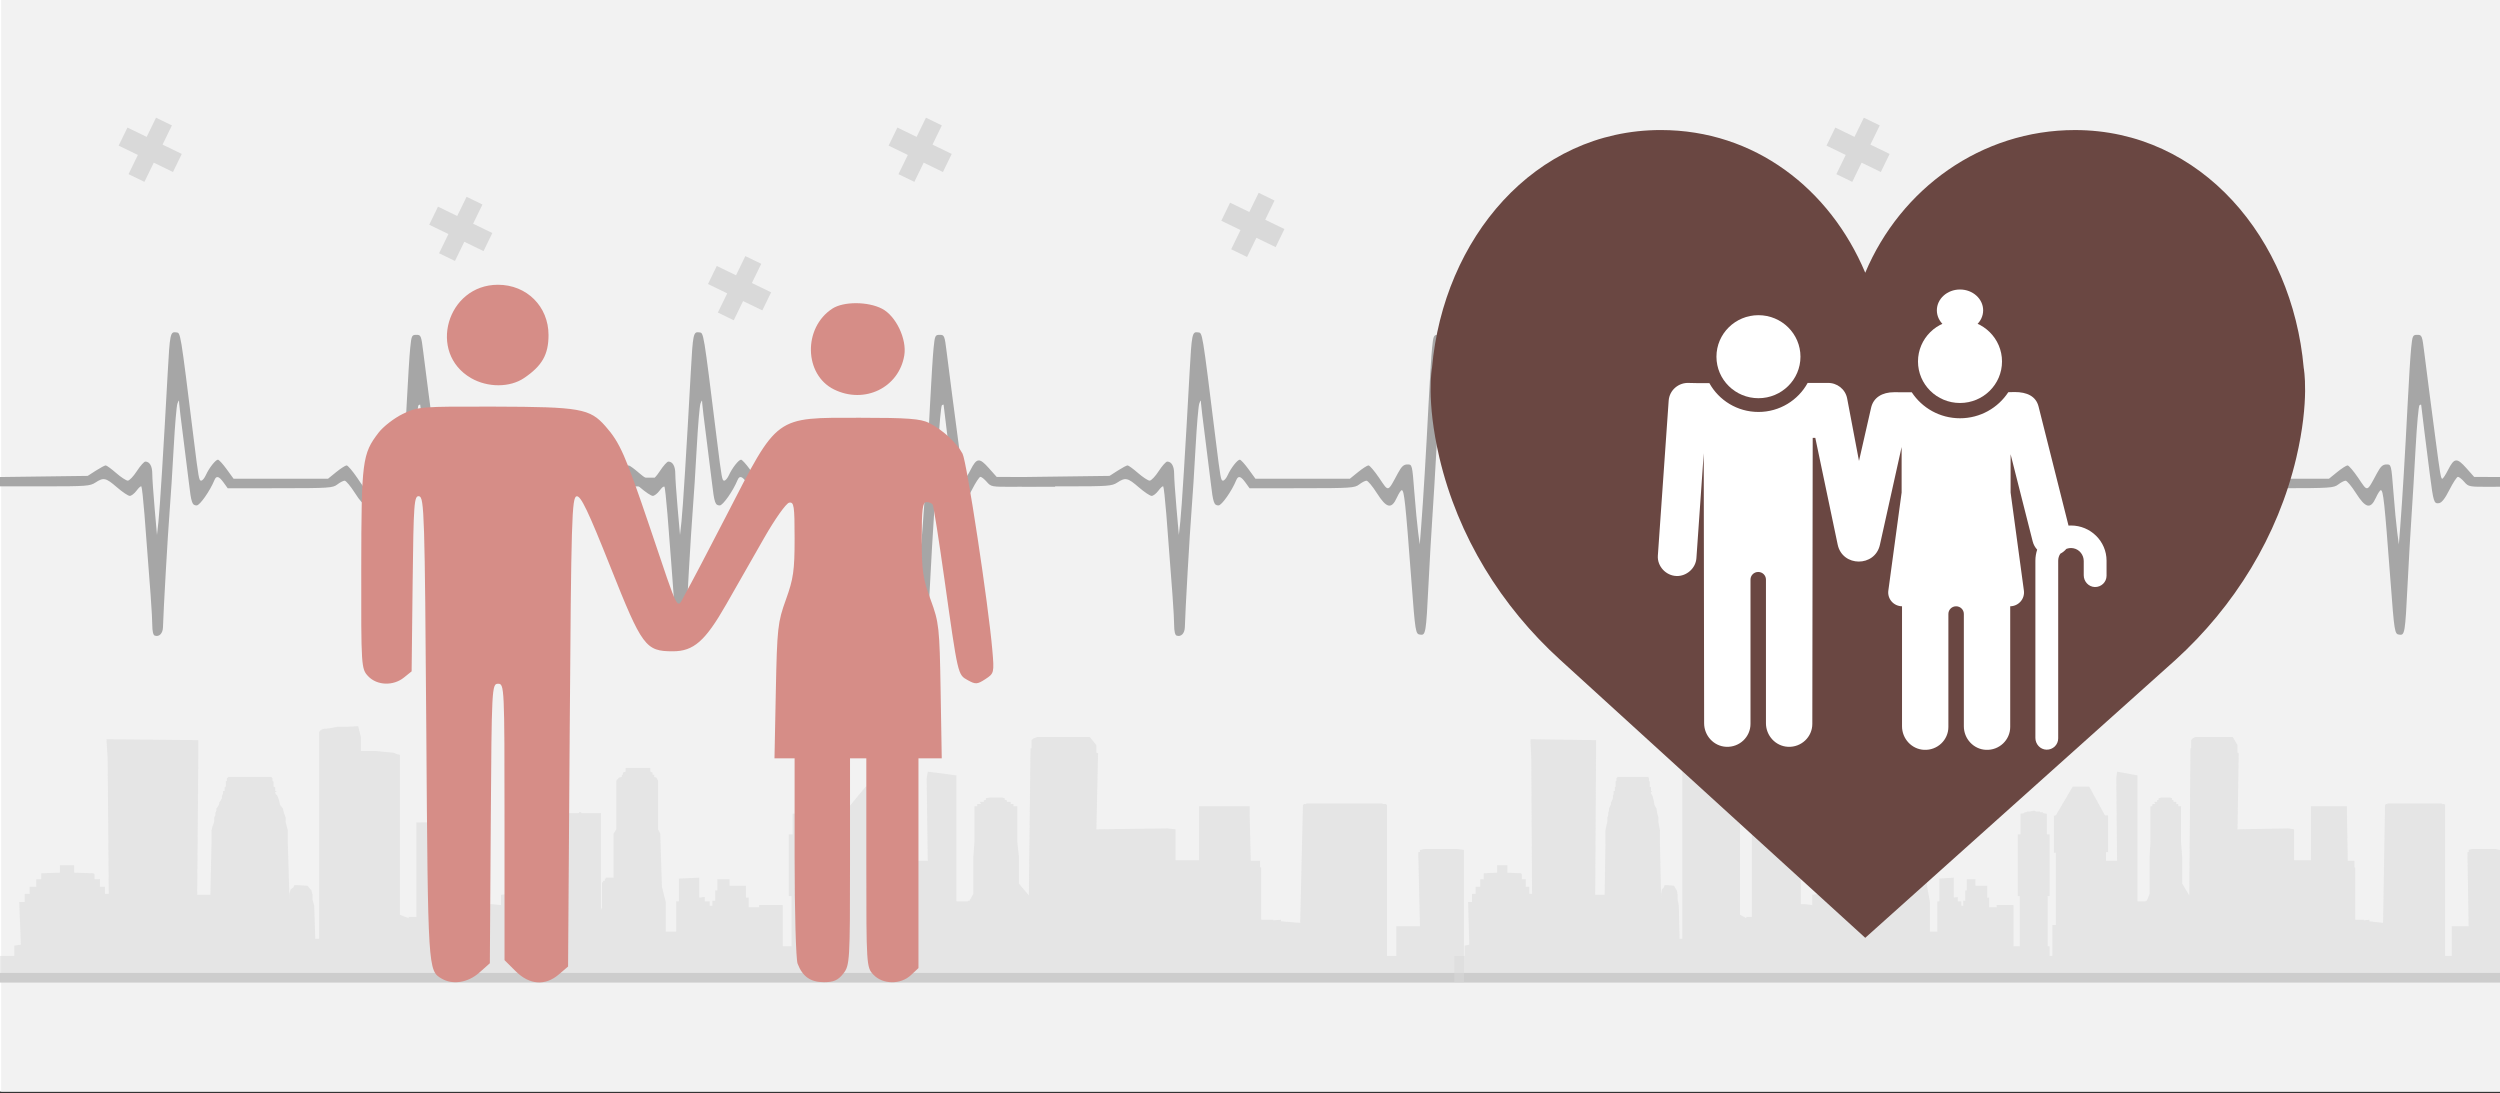 <svg width="526" height="230" xmlns="http://www.w3.org/2000/svg" xmlns:xlink="http://www.w3.org/1999/xlink" overflow="hidden"><rect width="100%" height="100%" fill="#333333" stroke="none"/><defs><clipPath id="clip0"><rect x="0" y="0" width="526" height="230"/></clipPath><clipPath id="clip1"><rect x="301" y="19" width="184" height="186"/></clipPath><clipPath id="clip2"><rect x="301" y="19" width="184" height="186"/></clipPath><clipPath id="clip3"><rect x="301" y="19" width="184" height="186"/></clipPath><clipPath id="clip4"><rect x="347" y="60" width="98" height="98"/></clipPath><clipPath id="clip5"><rect x="347" y="60" width="98" height="98"/></clipPath><clipPath id="clip6"><rect x="347" y="60" width="98" height="98"/></clipPath></defs><g clip-path="url(#clip0)"><rect x="0" y="0" width="526" height="229.667" fill="#FFFFFF"/><rect x="0" y="0" width="525.239" height="229.667" fill="#F2F2F2" transform="matrix(-1.001 0 0 1 526 0)"/><path d="M0 205.702 526 205.702" stroke="#BFBFBF" stroke-width="2" stroke-miterlimit="8" fill="none" fill-rule="evenodd"/><path d="M308 206.044 308 178.821 306.613 178.624 299.794 178.624 298.754 178.821 298.754 178.821 298.754 179.28 298.408 179.28 298.408 179.412 298.754 194.893 295.403 194.893 293.785 194.893 293.785 201.125 291.82 201.125 291.82 169.506 291.82 169.375 291.589 169.178 291.011 169.178 290.78 169.047 289.971 169.047 289.393 169.047 276.333 169.047 275.524 169.047 274.946 169.047 274.715 169.178 274.368 169.178 274.137 169.375 273.559 194.171 269.514 193.843 269.514 193.515 267.896 193.646 267.896 193.515 267.55 193.515 267.319 193.515 266.741 193.515 266.163 193.515 265.932 193.515 265.354 193.515 265.354 182.495 265.123 182.495 265.123 181.117 264.892 181.117 263.158 181.117 262.927 171.54 262.927 169.965 262.927 169.637 262.696 169.637 252.525 169.637 252.294 169.637 252.294 169.965 252.294 171.54 252.294 180.986 252.063 180.986 250.098 180.986 247.902 180.986 247.325 180.986 247.325 174.492 245.707 174.295 230.682 174.492 231.029 158.486 230.682 158.354 230.682 158.026 230.682 157.436 230.682 156.78 229.295 155.075 228.833 155.075 218.2 155.075 217.391 155.403 217.045 155.73 217.045 156.321 217.045 156.977 217.045 157.436 216.813 157.436 216.813 157.895 216.467 188.398 214.386 185.906 214.386 180.33 214.04 177.116 214.04 169.637 213.231 169.637 213.231 169.637 213.231 169.178 212.653 169.178 212.653 169.178 212.653 168.719 212.191 168.719 211.844 168.719 211.844 168.391 211.382 168.26 211.382 168.26 211.382 167.932 210.804 167.801 208.377 167.801 207.452 167.932 207.452 168.26 207.452 168.26 206.99 168.391 206.99 168.719 206.99 168.719 206.181 168.719 206.412 169.178 206.181 169.178 205.603 169.178 205.603 169.637 205.603 169.637 205.025 169.637 205.025 177.116 204.794 180.33 204.794 188.07 203.985 189.514 203.638 189.514 203.638 189.645 202.829 189.645 202.829 189.645 201.789 189.645 201.789 189.645 201.211 189.645 201.211 169.965 201.211 163.143 195.201 162.356 194.97 163.799 195.201 181.117 191.965 181.117 191.965 180.527 191.965 180.527 191.965 179.28 191.965 179.28 192.197 179.28 192.197 179.28 192.543 179.28 192.543 179.28 192.543 179.28 192.543 171.671 192.543 171.54 192.543 171.54 192.543 171.54 192.197 171.54 192.197 171.54 191.965 171.54 191.965 171.54 191.619 171.54 191.619 171.54 191.619 171.54 186.996 165.505 182.142 165.505 177.172 171.54 177.172 171.54 177.172 171.54 177.172 171.54 177.172 171.54 176.941 171.54 176.941 171.54 176.594 171.671 176.594 171.671 176.594 171.671 176.594 179.28 176.594 179.28 176.594 179.28 176.594 179.412 176.941 179.412 177.172 179.412 177.172 179.412 177.172 180.658 177.172 180.658 177.172 180.658 177.172 194.63 176.132 194.63 176.132 201.125 175.323 201.125 175.323 199.091 174.745 199.091 174.745 188.53 175.323 188.53 175.323 175.541 174.514 175.541 174.514 171.212 173.358 171.081 173.358 171.081 173.358 170.884 173.127 170.884 173.127 170.884 172.78 170.884 172.78 170.884 172.549 170.884 172.549 170.753 172.318 170.753 171.971 170.753 171.74 170.753 171.509 170.753 170.7 170.556 169.544 170.753 169.544 170.753 169.313 170.753 168.967 170.753 168.735 170.753 168.735 170.753 168.504 170.884 168.158 170.884 168.158 170.884 167.926 170.884 167.926 170.884 167.926 171.081 167.926 171.081 166.771 171.212 166.771 175.541 165.962 175.541 165.962 188.53 166.54 188.53 166.54 199.091 164.69 199.091 164.69 190.432 160.299 190.432 159.721 190.432 159.721 190.891 159.721 190.891 158.334 190.891 157.525 190.891 157.525 188.858 156.947 188.858 156.947 186.365 156.138 186.365 156.138 186.365 156.138 186.365 156.138 186.365 155.907 186.365 155.907 186.365 155.676 186.365 155.676 186.365 155.329 186.365 155.329 186.365 155.098 186.365 155.098 186.365 154.751 186.365 153.942 186.365 153.48 186.365 153.48 184.987 152.324 184.987 150.937 184.987 150.937 187.349 150.937 187.349 150.475 187.349 150.475 189.514 149.897 189.514 149.897 190.563 149.666 190.563 149.666 190.563 149.319 190.563 149.319 190.563 149.319 189.645 148.279 189.645 148.279 188.858 148.279 188.726 147.123 188.858 147.123 184.659 142.847 184.856 142.847 189.645 142.269 189.645 142.269 201.125 142.269 201.125 142.269 196.008 140.074 196.008 140.074 189.776 139.265 186.562 138.918 175.41 138.456 174.492 138.456 164.258 138.109 163.602 137.647 163.471 137.647 163.143 137.647 163.012 137.3 163.012 137.3 162.553 137.3 162.553 136.838 162.356 136.838 161.766 136.838 161.569 136.491 161.569 131.868 161.569 131.637 161.569 131.637 161.766 131.637 162.356 131.059 162.553 131.059 162.553 131.059 163.012 130.828 163.012 130.828 163.143 130.828 163.471 130.25 163.602 129.672 164.258 129.672 174.492 129.094 175.41 129.094 184.987 129.094 184.856 129.094 184.856 129.094 184.659 129.094 184.659 127.823 184.659 127.476 184.659 127.476 184.856 127.476 184.856 127.245 184.856 127.245 184.987 127.245 185.184 127.245 185.184 127.245 185.184 127.245 185.315 126.898 185.315 126.898 185.315 126.898 185.643 126.667 185.643 126.667 185.643 126.667 190.891 126.436 191.482 126.436 176.46 126.436 175.541 126.436 173.376 126.436 173.376 126.436 172.589 126.436 171.081 122.275 171.081 122.275 170.884 121.813 170.884 121.813 171.081 118.23 171.081 117.999 170.753 117.421 170.753 117.421 171.081 113.608 171.081 113.608 172.589 113.608 173.376 113.261 173.376 113.261 175.541 113.261 176.46 113.608 187.152 108.638 187.152 108.407 187.152 108.407 187.939 108.407 187.939 105.402 188.267 105.402 190.432 103.437 190.235 102.05 190.235 102.05 185.447 102.05 185.447 102.05 174.951 100.779 173.836 100.779 173.836 100.779 173.048 100.779 172.917 87.604 173.048 87.604 192.925 85.986 192.925 85.986 193.187 84.137 192.466 84.137 158.814 83.559 158.682 82.75 158.354 81.132 158.223 79.167 158.026 76.971 158.026 75.931 158.026 75.931 155.075 75.353 152.779 73.157 152.91 70.961 152.91 69.343 153.238 67.957 153.369 67.379 153.697 67.147 154.025 67.147 158.945 67.147 197.517 66.916 197.517 66.338 197.517 66.107 190.563 65.761 189.317 65.761 188.267 65.529 187.349 64.952 186.693 64.721 186.365 62.756 186.234 61.947 186.234 61.716 186.693 61.138 187.152 60.907 188.07 60.907 189.186 60.56 177.575 60.56 176.656 60.56 176.656 60.56 176.46 60.56 175.672 60.56 174.754 60.329 173.836 60.098 172.917 60.098 171.999 59.751 171.081 59.52 170.097 58.942 169.375 58.711 168.391 58.364 167.473 57.902 166.882 57.902 166.685 58.133 166.554 58.133 166.423 58.133 166.423 58.133 166.423 57.902 166.423 57.902 166.226 57.902 165.964 57.902 165.636 57.555 165.505 57.555 165.177 57.555 164.98 57.555 164.717 57.555 164.521 57.324 164.258 57.324 164.061 57.324 163.799 57.093 163.471 48.078 163.471 47.731 163.799 47.731 163.93 47.731 164.258 47.5 164.389 47.5 164.717 47.5 164.98 47.5 165.177 47.5 165.505 47.269 165.636 47.269 165.964 47.269 166.095 47.269 166.423 46.922 166.423 46.922 167.013 46.691 167.473 46.691 167.932 46.46 168.391 46.113 168.916 46.113 169.178 45.882 169.637 45.535 170.097 45.535 170.556 45.304 171.081 45.304 171.54 45.073 171.999 45.073 172.917 44.727 173.836 44.495 174.754 44.495 175.672 44.495 176.656 44.495 176.788 44.495 177.575 44.264 188.267 41.49 188.267 41.722 159.273 41.722 155.73 22.421 155.534 22.421 155.993 22.652 159.601 22.883 188.07 22.074 188.07 22.074 186.562 22.074 186.562 22.074 186.562 22.074 186.562 22.074 186.562 21.034 186.562 21.034 185.184 21.034 185.184 21.034 184.987 21.034 184.987 21.034 184.987 20.687 184.987 19.878 184.987 19.878 183.938 19.878 183.938 19.647 183.741 19.647 183.741 19.647 183.741 19.647 183.741 15.602 183.61 15.602 183.479 15.602 183.479 15.602 183.479 15.602 183.479 15.602 183.282 15.602 183.282 15.602 183.151 15.602 182.954 15.602 182.823 15.602 182.823 15.602 182.691 15.602 182.495 15.602 182.495 15.602 182.495 15.602 182.495 15.602 182.035 12.597 182.035 12.597 183.61 8.668 183.741 8.668 183.741 8.668 183.741 8.668 184.987 7.628 184.987 7.628 184.987 7.628 184.987 7.628 184.987 7.628 186.562 6.588 186.562 6.241 186.562 6.241 186.562 6.241 186.562 6.241 186.562 6.241 188.07 5.432 188.07 5.432 188.07 5.432 188.07 5.201 188.07 5.201 188.07 5.201 188.07 5.201 188.07 5.201 188.07 5.201 189.776 4.045 189.776 4.392 198.763 3.005 198.96 3.005 201.125 0 201.125 0 206.7 308 206.7 308 206.044Z" fill="#D9D9D9" fill-rule="evenodd" fill-opacity="0.529"/><path d="M526 206.044 526 178.821 525.009 178.624 520.139 178.624 519.396 178.821 519.396 178.821 519.396 179.28 519.148 179.28 519.148 179.412 519.396 194.893 517.002 194.893 515.846 194.893 515.846 201.125 514.443 201.125 514.443 169.506 514.443 169.375 514.278 169.178 513.865 169.178 513.7 169.047 513.122 169.047 512.709 169.047 503.381 169.047 502.803 169.047 502.39 169.047 502.225 169.178 501.977 169.178 501.812 169.375 501.4 194.171 498.51 193.843 498.51 193.515 497.355 193.646 497.355 193.515 497.107 193.515 496.942 193.515 496.529 193.515 496.116 193.515 495.951 193.515 495.538 193.515 495.538 182.495 495.373 182.495 495.373 181.117 495.208 181.117 493.97 181.117 493.805 171.54 493.805 169.965 493.805 169.637 493.64 169.637 486.375 169.637 486.21 169.637 486.21 169.965 486.21 171.54 486.21 180.986 486.045 180.986 484.642 180.986 483.073 180.986 482.66 180.986 482.66 174.492 481.505 174.295 470.773 174.492 471.021 158.486 470.773 158.354 470.773 158.026 470.773 157.436 470.773 156.78 469.782 155.075 469.452 155.075 461.857 155.075 461.28 155.403 461.032 155.73 461.032 156.321 461.032 156.977 461.032 157.436 460.867 157.436 460.867 157.895 460.619 188.398 459.133 185.906 459.133 180.33 458.886 177.116 458.886 169.637 458.308 169.637 458.308 169.637 458.308 169.178 457.895 169.178 457.895 169.178 457.895 168.719 457.565 168.719 457.317 168.719 457.317 168.391 456.987 168.26 456.987 168.26 456.987 167.932 456.574 167.801 454.841 167.801 454.18 167.932 454.18 168.26 454.18 168.26 453.85 168.391 453.85 168.719 453.85 168.719 453.272 168.719 453.437 169.178 453.272 169.178 452.859 169.178 452.859 169.637 452.859 169.637 452.447 169.637 452.447 177.116 452.281 180.33 452.281 188.07 451.704 189.514 451.456 189.514 451.456 189.645 450.878 189.645 450.878 189.645 450.135 189.645 450.135 189.645 449.722 189.645 449.722 169.965 449.722 163.143 445.43 162.356 445.265 163.799 445.43 181.117 443.118 181.117 443.118 180.527 443.118 180.527 443.118 179.28 443.118 179.28 443.283 179.28 443.283 179.28 443.531 179.28 443.531 179.28 443.531 179.28 443.531 171.671 443.531 171.54 443.531 171.54 443.531 171.54 443.283 171.54 443.283 171.54 443.118 171.54 443.118 171.54 442.871 171.54 442.871 171.54 442.871 171.54 439.568 165.505 436.101 165.505 432.552 171.54 432.552 171.54 432.552 171.54 432.552 171.54 432.552 171.54 432.386 171.54 432.386 171.54 432.139 171.671 432.139 171.671 432.139 171.671 432.139 179.28 432.139 179.28 432.139 179.28 432.139 179.412 432.386 179.412 432.552 179.412 432.552 179.412 432.552 180.658 432.552 180.658 432.552 180.658 432.552 194.63 431.809 194.63 431.809 201.125 431.231 201.125 431.231 199.091 430.818 199.091 430.818 188.53 431.231 188.53 431.231 175.541 430.653 175.541 430.653 171.212 429.827 171.081 429.827 171.081 429.827 170.884 429.662 170.884 429.662 170.884 429.415 170.884 429.415 170.884 429.25 170.884 429.25 170.753 429.084 170.753 428.837 170.753 428.672 170.753 428.507 170.753 427.929 170.556 427.103 170.753 427.103 170.753 426.938 170.753 426.69 170.753 426.525 170.753 426.525 170.753 426.36 170.884 426.113 170.884 426.113 170.884 425.947 170.884 425.947 170.884 425.947 171.081 425.947 171.081 425.122 171.212 425.122 175.541 424.544 175.541 424.544 188.53 424.957 188.53 424.957 199.091 423.636 199.091 423.636 190.432 420.499 190.432 420.086 190.432 420.086 190.891 420.086 190.891 419.096 190.891 418.518 190.891 418.518 188.858 418.105 188.858 418.105 186.365 417.527 186.365 417.527 186.365 417.527 186.365 417.527 186.365 417.362 186.365 417.362 186.365 417.197 186.365 417.197 186.365 416.949 186.365 416.949 186.365 416.784 186.365 416.784 186.365 416.537 186.365 415.959 186.365 415.629 186.365 415.629 184.987 414.803 184.987 413.812 184.987 413.812 187.349 413.812 187.349 413.482 187.349 413.482 189.514 413.069 189.514 413.069 190.563 412.904 190.563 412.904 190.563 412.657 190.563 412.657 190.563 412.657 189.645 411.914 189.645 411.914 188.858 411.914 188.726 411.088 188.858 411.088 184.659 408.034 184.856 408.034 189.645 407.621 189.645 407.621 201.125 407.621 201.125 407.621 196.008 406.053 196.008 406.053 189.776 405.475 186.562 405.227 175.41 404.897 174.492 404.897 164.258 404.649 163.602 404.319 163.471 404.319 163.143 404.319 163.012 404.071 163.012 404.071 162.553 404.071 162.553 403.741 162.356 403.741 161.766 403.741 161.569 403.493 161.569 400.191 161.569 400.026 161.569 400.026 161.766 400.026 162.356 399.614 162.553 399.614 162.553 399.614 163.012 399.448 163.012 399.448 163.143 399.448 163.471 399.036 163.602 398.623 164.258 398.623 174.492 398.21 175.41 398.21 184.987 398.21 184.856 398.21 184.856 398.21 184.659 398.21 184.659 397.302 184.659 397.054 184.659 397.054 184.856 397.054 184.856 396.889 184.856 396.889 184.987 396.889 185.184 396.889 185.184 396.889 185.184 396.889 185.315 396.642 185.315 396.642 185.315 396.642 185.643 396.477 185.643 396.477 185.643 396.477 190.891 396.311 191.482 396.311 176.46 396.311 175.541 396.311 173.376 396.311 173.376 396.311 172.589 396.311 171.081 393.34 171.081 393.34 170.884 393.009 170.884 393.009 171.081 390.45 171.081 390.285 170.753 389.872 170.753 389.872 171.081 387.148 171.081 387.148 172.589 387.148 173.376 386.901 173.376 386.901 175.541 386.901 176.46 387.148 187.152 383.599 187.152 383.433 187.152 383.433 187.939 383.433 187.939 381.287 188.267 381.287 190.432 379.884 190.235 378.893 190.235 378.893 185.447 378.893 185.447 378.893 174.951 377.985 173.836 377.985 173.836 377.985 173.048 377.985 172.917 368.574 173.048 368.574 192.925 367.418 192.925 367.418 193.187 366.098 192.466 366.098 158.814 365.685 158.682 365.107 158.354 363.951 158.223 362.548 158.026 360.979 158.026 360.236 158.026 360.236 155.075 359.824 152.779 358.255 152.91 356.687 152.91 355.531 153.238 354.54 153.369 354.128 153.697 353.962 154.025 353.962 158.945 353.962 197.517 353.797 197.517 353.385 197.517 353.22 190.563 352.972 189.317 352.972 188.267 352.807 187.349 352.394 186.693 352.229 186.365 350.826 186.234 350.248 186.234 350.083 186.693 349.67 187.152 349.505 188.07 349.505 189.186 349.257 177.575 349.257 176.656 349.257 176.656 349.257 176.46 349.257 175.672 349.257 174.754 349.092 173.836 348.927 172.917 348.927 171.999 348.679 171.081 348.514 170.097 348.101 169.375 347.936 168.391 347.689 167.473 347.358 166.882 347.358 166.685 347.523 166.554 347.523 166.423 347.523 166.423 347.523 166.423 347.358 166.423 347.358 166.226 347.358 165.964 347.358 165.636 347.111 165.505 347.111 165.177 347.111 164.98 347.111 164.717 347.111 164.521 346.946 164.258 346.946 164.061 346.946 163.799 346.78 163.471 340.341 163.471 340.094 163.799 340.094 163.93 340.094 164.258 339.929 164.389 339.929 164.717 339.929 164.98 339.929 165.177 339.929 165.505 339.764 165.636 339.764 165.964 339.764 166.095 339.764 166.423 339.516 166.423 339.516 167.013 339.351 167.473 339.351 167.932 339.186 168.391 338.938 168.916 338.938 169.178 338.773 169.637 338.525 170.097 338.525 170.556 338.36 171.081 338.36 171.54 338.195 171.999 338.195 172.917 337.947 173.836 337.782 174.754 337.782 175.672 337.782 176.656 337.782 176.788 337.782 177.575 337.617 188.267 335.636 188.267 335.801 159.273 335.801 155.73 322.015 155.534 322.015 155.993 322.18 159.601 322.345 188.07 321.767 188.07 321.767 186.562 321.767 186.562 321.767 186.562 321.767 186.562 321.767 186.562 321.024 186.562 321.024 185.184 321.024 185.184 321.024 184.987 321.024 184.987 321.024 184.987 320.777 184.987 320.199 184.987 320.199 183.938 320.199 183.938 320.034 183.741 320.034 183.741 320.034 183.741 320.034 183.741 317.144 183.61 317.144 183.479 317.144 183.479 317.144 183.479 317.144 183.479 317.144 183.282 317.144 183.282 317.144 183.151 317.144 182.954 317.144 182.823 317.144 182.823 317.144 182.691 317.144 182.495 317.144 182.495 317.144 182.495 317.144 182.495 317.144 182.035 314.998 182.035 314.998 183.61 312.191 183.741 312.191 183.741 312.191 183.741 312.191 184.987 311.448 184.987 311.448 184.987 311.448 184.987 311.448 184.987 311.448 186.562 310.705 186.562 310.458 186.562 310.458 186.562 310.458 186.562 310.458 186.562 310.458 188.07 309.88 188.07 309.88 188.07 309.88 188.07 309.715 188.07 309.715 188.07 309.715 188.07 309.715 188.07 309.715 188.07 309.715 189.776 308.889 189.776 309.137 198.763 308.146 198.96 308.146 201.125 306 201.125 306 206.7 526 206.7 526 206.044Z" fill="#D9D9D9" fill-rule="evenodd" fill-opacity="0.529"/><path d="M32.546 133.727C32.231 133.615 32.039 132.776 32.039 131.515 32.039 129.666 31.62 123.742 30.388 108.147 30.144 105.059 29.853 102.443 29.742 102.333 29.63 102.223 29.174 102.629 28.727 103.235 28.281 103.841 27.641 104.337 27.305 104.337 26.969 104.337 25.756 103.525 24.608 102.532 22.262 100.503 21.799 100.4 20.075 101.53 18.949 102.267 18.156 102.327 9.429 102.329L0 102.331 0 101.35 0 100.368 9.226 100.247 18.453 100.126 20.168 99.023C21.112 98.416 22.044 97.92 22.24 97.92 22.436 97.92 23.426 98.642 24.44 99.524 25.453 100.406 26.555 101.128 26.888 101.128 27.221 101.128 28.079 100.226 28.794 99.123 29.51 98.02 30.314 97.118 30.58 97.118 31.492 97.118 32.039 98.079 32.039 99.683 32.039 100.565 32.262 103.823 32.534 106.922L33.029 112.558 33.337 109.75C33.623 107.132 34.399 94.666 35.293 78.305 35.735 70.227 35.834 69.754 37.041 69.924 38.031 70.063 37.888 69.202 40.778 92.506 41.803 100.779 41.866 101.128 42.334 101.128 42.585 101.128 43.028 100.598 43.318 99.951 43.978 98.476 45.359 96.717 45.858 96.717 46.065 96.717 46.89 97.619 47.691 98.722L49.148 100.727 59.079 100.727 69.01 100.727 70.743 99.323C71.695 98.551 72.68 97.92 72.931 97.92 73.183 97.92 74.197 99.112 75.185 100.568 77.216 103.562 76.913 103.643 79.138 99.524 79.891 98.129 80.341 97.719 81.119 97.719 82.122 97.719 82.126 97.731 82.576 103.534 82.824 106.733 83.182 110.523 83.373 111.956L83.718 114.563 84.016 110.753C84.438 105.352 85.052 95.163 85.574 84.886 85.821 80.033 86.149 74.8 86.304 73.256 86.57 70.603 86.641 70.449 87.6 70.449 88.577 70.449 88.63 70.585 89.081 74.258 89.338 76.354 89.834 80.234 90.183 82.881 90.533 85.528 91.09 89.769 91.42 92.305 92.387 99.71 92.561 100.727 92.855 100.727 93.008 100.727 93.55 99.902 94.06 98.894 95.364 96.311 95.923 96.249 97.895 98.465L99.563 100.341 120.652 100.434 141.741 100.526 141.87 101.429 142 102.331 125.04 102.359C115.712 102.375 105.903 102.401 103.243 102.418 98.499 102.447 98.388 102.428 97.483 101.387 96.976 100.803 96.376 100.326 96.151 100.326 95.926 100.326 95.126 101.544 94.373 103.033 93.427 104.904 92.745 105.778 92.162 105.864 91.1 106.02 90.997 105.692 90.224 99.71 89.614 95 88.421 85.407 88.414 85.163 88.412 85.095 88.256 85.134 88.066 85.25 87.877 85.365 87.509 89.391 87.249 94.196 86.988 99.001 86.595 105.549 86.375 108.748 86.154 111.946 85.785 118.353 85.555 122.985 85.042 133.261 84.97 133.698 83.811 133.535 82.822 133.396 82.787 133.176 81.941 121.982 80.692 105.461 80.443 103.133 79.92 103.133 79.75 103.133 79.282 103.855 78.88 104.737 77.76 107.194 76.717 106.945 74.682 103.735 73.773 102.301 72.794 101.132 72.507 101.137 72.22 101.142 71.53 101.499 70.972 101.93 70.023 102.664 69.251 102.715 58.934 102.723L47.91 102.732 47.044 101.529C46.054 100.155 45.521 100.019 45.105 101.037 44.179 103.298 42.042 106.342 41.38 106.342 40.424 106.342 40.233 105.784 39.748 101.598 39.527 99.685 38.982 95.323 38.538 91.904 38.093 88.486 37.715 85.327 37.697 84.886 37.665 84.085 37.664 84.085 37.335 84.888 37.154 85.331 36.8 89.481 36.55 94.112 36.299 98.743 35.913 104.788 35.691 107.545 35.324 112.1 34.373 128.698 34.292 131.94 34.259 133.283 33.494 134.066 32.546 133.727Z" fill="#A6A6A6" fill-rule="evenodd"/><path d="M147.092 69.924C148.082 70.063 147.94 69.202 150.833 92.506 151.86 100.779 151.923 101.128 152.392 101.128 152.643 101.128 153.086 100.598 153.377 99.951 154.038 98.476 155.421 96.717 155.92 96.717 156.128 96.717 156.954 97.619 157.756 98.722L159.215 100.727 169.16 100.727 179.105 100.727 180.839 99.323C181.793 98.552 182.779 97.92 183.031 97.92 183.282 97.92 184.298 99.112 185.287 100.568 187.321 103.562 187.017 103.643 189.245 99.524 190 98.129 190.451 97.719 191.229 97.719 192.234 97.719 192.237 97.731 192.688 103.534 192.937 106.733 193.296 110.523 193.486 111.956L193.832 114.563 194.131 110.753C194.553 105.353 195.168 95.163 195.691 84.886 195.938 80.033 196.267 74.8 196.422 73.256 196.688 70.603 196.759 70.449 197.719 70.449 198.698 70.449 198.751 70.585 199.202 74.258 199.46 76.354 199.957 80.234 200.306 82.881 200.656 85.528 201.214 89.769 201.545 92.305 202.513 99.71 202.687 100.727 202.981 100.727 203.135 100.727 203.678 99.902 204.188 98.893 205.493 96.311 206.054 96.249 208.028 98.465L209.699 100.341 222 100.395 222 102.388 221.793 102.388C217.837 102.399 214.716 102.409 213.384 102.418 208.633 102.447 208.523 102.428 207.616 101.387 207.108 100.803 206.507 100.326 206.282 100.326 206.056 100.326 205.255 101.544 204.502 103.033 203.555 104.904 202.871 105.778 202.288 105.864 201.225 106.02 201.121 105.692 200.346 99.71 199.736 95 198.541 85.407 198.535 85.163 198.532 85.095 198.376 85.134 198.186 85.249 197.997 85.365 197.628 89.391 197.367 94.196 197.106 99.001 196.713 105.55 196.492 108.748 196.272 111.946 195.902 118.353 195.671 122.985 195.158 133.261 195.086 133.699 193.925 133.535 192.935 133.396 192.9 133.176 192.052 121.982 190.802 105.461 190.552 103.133 190.029 103.133 189.859 103.133 189.39 103.855 188.987 104.737 187.866 107.194 186.822 106.945 184.784 103.735 183.873 102.301 182.893 101.132 182.606 101.137 182.319 101.141 181.627 101.499 181.068 101.93 180.118 102.664 179.345 102.715 169.014 102.723L157.976 102.732 157.108 101.529C156.117 100.155 155.583 100.019 155.166 101.037 154.239 103.298 152.099 106.342 151.437 106.342 150.479 106.342 150.287 105.784 149.802 101.597 149.581 99.685 149.036 95.323 148.59 91.904 148.145 88.486 147.766 85.327 147.749 84.886 147.716 84.085 147.716 84.085 147.386 84.888 147.204 85.331 146.85 89.481 146.599 94.112 146.349 98.743 145.962 104.788 145.739 107.545 145.372 112.1 144.419 128.698 144.339 131.94 144.306 133.283 143.539 134.066 142.59 133.727L142.59 133.727C142.275 133.615 142.082 132.776 142.082 131.515 142.082 129.666 141.663 123.742 140.429 108.147 140.185 105.059 139.894 102.443 139.782 102.333 139.671 102.223 139.214 102.629 138.767 103.235 138.319 103.841 137.678 104.337 137.342 104.337 137.006 104.337 135.791 103.525 134.642 102.532 132.293 100.503 131.829 100.4 130.102 101.53 128.975 102.267 128.181 102.327 119.442 102.329L110 102.331 110 101.35 110 100.368 119.239 100.247 128.478 100.125 130.196 99.023C131.141 98.416 132.074 97.92 132.271 97.92 132.467 97.92 133.458 98.642 134.473 99.524 135.488 100.406 136.591 101.128 136.925 101.128 137.258 101.128 138.117 100.226 138.833 99.123 139.55 98.02 140.355 97.118 140.622 97.118 141.535 97.118 142.082 98.08 142.082 99.683 142.082 100.565 142.305 103.823 142.578 106.922L143.074 112.558 143.382 109.75C143.669 107.132 144.446 94.666 145.341 78.305 145.783 70.227 145.883 69.754 147.092 69.924Z" fill="#A6A6A6" fill-rule="evenodd"/><path d="M92.957 205.919C90.044 204.23 90.049 204.307 89.692 153.426 89.375 108.324 89.261 104.619 88.19 104.414 87.129 104.21 87.013 105.759 86.818 122.723L86.606 141.254 84.987 142.557C82.739 144.368 79.318 144.242 77.467 142.282 76.001 140.729 75.976 140.347 76.006 119.589 76.038 96.932 76.22 95.51 79.649 91.036 80.626 89.761 82.899 87.996 84.701 87.113 87.869 85.56 88.51 85.509 104.093 85.554 122.097 85.606 124.105 85.961 127.371 89.663 130.439 93.14 131.564 95.694 136.667 110.76 143.208 130.069 142.254 128.315 144.28 124.767 145.22 123.119 149.084 115.762 152.866 108.417 163.755 87.272 162.902 87.896 180.908 87.896 190.961 87.896 193.73 88.105 195.508 88.998 198.294 90.396 201.332 93.192 202.518 95.45 203.415 97.159 207.952 127.071 208.788 136.789 209.197 141.549 209.164 141.688 207.319 142.89 205.617 144 205.254 144.022 203.625 143.112 201.504 141.929 201.585 142.281 198.687 121.705 197.525 113.46 196.425 106.473 196.241 106.178 196.058 105.883 195.463 105.641 194.92 105.641 194.117 105.641 193.931 107.096 193.931 113.371 193.931 120.093 194.175 121.761 195.801 126.168 197.572 130.969 197.683 131.978 197.908 145.397L198.145 159.559 195.695 159.559 193.245 159.559 193.245 181.622 193.245 203.683 191.658 205.168C189.483 207.201 185.731 207.156 183.764 205.072 182.297 203.518 182.273 203.14 182.273 181.526L182.273 159.559 180.558 159.559 178.844 159.559 178.844 181.307C178.844 202.275 178.793 203.119 177.423 204.854 176.326 206.241 175.397 206.652 173.357 206.652 170.527 206.652 168.855 205.475 167.814 202.748 167.468 201.843 167.185 191.755 167.185 180.331L167.185 159.559 165.068 159.559 162.951 159.559 163.234 145.397C163.5 132.145 163.635 130.909 165.352 126.167 166.934 121.793 167.185 120.035 167.185 113.32 167.185 106.41 167.057 105.566 166.037 105.762 165.405 105.883 163.046 109.207 160.795 113.149 158.543 117.09 154.95 123.386 152.809 127.14 148.384 134.897 145.946 137.037 141.539 137.034 135.822 137.028 135.107 136.06 128.453 119.327 123.767 107.544 122.195 104.255 121.325 104.422 120.31 104.616 120.178 109.116 119.866 153.997L119.523 203.358 117.599 205.005C114.707 207.481 111.401 207.236 108.482 204.331L106.15 202.011 106.15 172.936C106.15 144.468 106.122 143.861 104.8 143.861 103.481 143.861 103.445 144.535 103.257 173.266L103.064 202.669 100.825 204.661C98.478 206.747 95.27 207.26 92.957 205.919ZM175.498 81.951C169.161 78.844 168.942 68.966 175.12 64.938 177.48 63.399 182.614 63.41 185.59 64.96 188.508 66.48 190.823 71.33 190.265 74.754 189.156 81.556 181.903 85.091 175.498 81.951ZM99.115 79.553C89.91 74.243 94.042 59.913 104.779 59.913 110.823 59.913 115.409 64.477 115.409 70.492 115.409 74.6 114.064 76.967 110.272 79.535 107.28 81.562 102.611 81.569 99.115 79.553Z" fill="#D68D87" fill-rule="evenodd"/><path d="M258.811 42.643 262.855 44.606 264.821 40.568 268.164 42.191 266.198 46.229 270.242 48.192 268.391 51.994 264.347 50.031 262.381 54.069 259.038 52.446 261.004 48.408 256.96 46.444Z" fill="#D9D9D9" fill-rule="evenodd"/><path d="M150.811 55.957 154.855 57.92 156.821 53.882 160.164 55.505 158.198 59.543 162.242 61.506 160.391 65.308 156.347 63.345 154.381 67.383 151.038 65.76 153.004 61.722 148.96 59.759Z" fill="#D9D9D9" fill-rule="evenodd"/><path d="M188.811 26.838 192.855 28.802 194.821 24.764 198.164 26.387 196.198 30.425 200.242 32.388 198.391 36.19 194.347 34.226 192.381 38.264 189.038 36.642 191.004 32.603 186.96 30.64Z" fill="#D9D9D9" fill-rule="evenodd"/><path d="M386.144 26.838 390.188 28.802 392.154 24.764 395.498 26.387 393.532 30.425 397.576 32.388 395.725 36.19 391.681 34.226 389.715 38.264 386.371 36.642 388.337 32.603 384.293 30.64Z" fill="#D9D9D9" fill-rule="evenodd"/><path d="M26.817 26.838 30.861 28.802 32.827 24.764 36.17 26.387 34.204 30.425 38.248 32.388 36.397 36.19 32.353 34.226 30.387 38.264 27.044 36.642 29.01 32.603 24.966 30.64Z" fill="#D9D9D9" fill-rule="evenodd"/><path d="M92.156 43.481 96.2 45.444 98.166 41.406 101.509 43.029 99.543 47.067 103.587 49.03 101.736 52.832 97.692 50.869 95.726 54.907 92.383 53.284 94.349 49.246 90.305 47.283Z" fill="#D9D9D9" fill-rule="evenodd"/><path d="M247.546 133.727C247.231 133.615 247.039 132.776 247.039 131.515 247.039 129.666 246.62 123.742 245.388 108.147 245.144 105.059 244.853 102.443 244.742 102.333 244.63 102.223 244.174 102.629 243.727 103.235 243.281 103.841 242.641 104.337 242.305 104.337 241.969 104.337 240.756 103.525 239.608 102.532 237.262 100.503 236.799 100.4 235.075 101.53 233.949 102.267 233.156 102.327 224.429 102.329L215 102.331 215 101.35 215 100.368 224.226 100.247 233.453 100.126 235.168 99.023C236.112 98.416 237.044 97.92 237.24 97.92 237.436 97.92 238.426 98.642 239.44 99.524 240.453 100.406 241.555 101.128 241.888 101.128 242.221 101.128 243.079 100.226 243.794 99.123 244.51 98.02 245.314 97.118 245.58 97.118 246.492 97.118 247.039 98.079 247.039 99.683 247.039 100.565 247.262 103.823 247.534 106.922L248.029 112.558 248.336 109.75C248.623 107.132 249.399 94.666 250.293 78.305 250.735 70.227 250.834 69.754 252.042 69.924 253.031 70.063 252.888 69.202 255.778 92.506 256.803 100.779 256.866 101.128 257.334 101.128 257.585 101.128 258.028 100.598 258.318 99.951 258.978 98.476 260.359 96.717 260.858 96.717 261.065 96.717 261.89 97.619 262.691 98.722L264.148 100.727 274.079 100.727 284.01 100.727 285.743 99.323C286.695 98.551 287.68 97.92 287.931 97.92 288.183 97.92 289.196 99.112 290.185 100.568 292.216 103.562 291.913 103.643 294.138 99.524 294.891 98.129 295.341 97.719 296.119 97.719 297.122 97.719 297.125 97.731 297.576 103.534 297.824 106.733 298.182 110.523 298.373 111.956L298.718 114.563 299.016 110.753C299.438 105.352 300.052 95.163 300.574 84.886 300.821 80.033 301.149 74.8 301.304 73.256 301.57 70.603 301.641 70.449 302.599 70.449 303.577 70.449 303.63 70.585 304.081 74.258 304.338 76.354 304.834 80.234 305.183 82.881 305.533 85.528 306.089 89.769 306.42 92.305 307.387 99.71 307.561 100.727 307.855 100.727 308.008 100.727 308.55 99.902 309.06 98.894 310.364 96.311 310.923 96.249 312.895 98.465L314.563 100.341 335.652 100.434 356.741 100.526 356.87 101.429 357 102.331 340.04 102.359C330.712 102.375 320.903 102.401 318.243 102.418 313.499 102.447 313.389 102.428 312.483 101.387 311.976 100.803 311.376 100.326 311.151 100.326 310.926 100.326 310.126 101.544 309.373 103.033 308.427 104.904 307.745 105.778 307.162 105.864 306.1 106.02 305.997 105.692 305.224 99.71 304.614 95 303.421 85.407 303.414 85.163 303.412 85.095 303.256 85.134 303.066 85.25 302.877 85.365 302.509 89.391 302.248 94.196 301.988 99.001 301.595 105.549 301.375 108.748 301.154 111.946 300.785 118.353 300.555 122.985 300.042 133.261 299.97 133.698 298.811 133.535 297.822 133.396 297.787 133.176 296.941 121.982 295.692 105.461 295.443 103.133 294.92 103.133 294.75 103.133 294.282 103.855 293.88 104.737 292.76 107.194 291.717 106.945 289.682 103.735 288.773 102.301 287.794 101.132 287.507 101.137 287.22 101.142 286.53 101.499 285.972 101.93 285.023 102.664 284.251 102.715 273.934 102.723L262.911 102.732 262.044 101.529C261.054 100.155 260.521 100.019 260.105 101.037 259.179 103.298 257.042 106.342 256.38 106.342 255.424 106.342 255.233 105.784 254.748 101.598 254.527 99.685 253.982 95.323 253.538 91.904 253.093 88.486 252.715 85.327 252.697 84.886 252.665 84.085 252.664 84.085 252.335 84.888 252.154 85.331 251.8 89.481 251.55 94.112 251.299 98.743 250.913 104.788 250.691 107.545 250.324 112.1 249.372 128.698 249.292 131.94 249.259 133.283 248.494 134.066 247.546 133.727Z" fill="#A6A6A6" fill-rule="evenodd"/><path d="M357.546 133.727C357.231 133.615 357.039 132.776 357.039 131.515 357.039 129.666 356.62 123.742 355.388 108.147 355.144 105.059 354.853 102.443 354.742 102.333 354.63 102.223 354.174 102.629 353.727 103.235 353.281 103.841 352.641 104.337 352.305 104.337 351.969 104.337 350.756 103.525 349.608 102.532 347.262 100.503 346.799 100.4 345.075 101.53 343.949 102.267 343.156 102.327 334.429 102.329L325 102.331 325 101.35 325 100.368 334.226 100.247 343.453 100.126 345.168 99.023C346.112 98.416 347.044 97.92 347.24 97.92 347.436 97.92 348.426 98.642 349.44 99.524 350.453 100.406 351.555 101.128 351.888 101.128 352.221 101.128 353.079 100.226 353.794 99.123 354.51 98.02 355.314 97.118 355.58 97.118 356.492 97.118 357.039 98.079 357.039 99.683 357.039 100.565 357.262 103.823 357.534 106.922L358.029 112.558 358.336 109.75C358.623 107.132 359.399 94.666 360.293 78.305 360.735 70.227 360.834 69.754 362.042 69.924 363.031 70.063 362.888 69.202 365.778 92.506 366.803 100.779 366.866 101.128 367.334 101.128 367.585 101.128 368.028 100.598 368.318 99.951 368.978 98.476 370.359 96.717 370.858 96.717 371.065 96.717 371.89 97.619 372.691 98.722L374.148 100.727 384.079 100.727 394.01 100.727 395.743 99.323C396.695 98.551 397.68 97.92 397.931 97.92 398.183 97.92 399.196 99.112 400.185 100.568 402.216 103.562 401.913 103.643 404.138 99.524 404.891 98.129 405.341 97.719 406.119 97.719 407.122 97.719 407.125 97.731 407.576 103.534 407.824 106.733 408.182 110.523 408.373 111.956L408.718 114.563 409.016 110.753C409.438 105.352 410.052 95.163 410.574 84.886 410.821 80.033 411.149 74.8 411.304 73.256 411.57 70.603 411.641 70.449 412.599 70.449 413.577 70.449 413.63 70.585 414.081 74.258 414.338 76.354 414.834 80.234 415.183 82.881 415.533 85.528 416.089 89.769 416.42 92.305 417.387 99.71 417.561 100.727 417.855 100.727 418.008 100.727 418.55 99.902 419.06 98.894 420.364 96.311 420.923 96.249 422.895 98.465L424.563 100.341 445.652 100.434 466.741 100.526 466.87 101.429 467 102.331 450.04 102.359C440.712 102.375 430.903 102.401 428.243 102.418 423.499 102.447 423.389 102.428 422.483 101.387 421.976 100.803 421.376 100.326 421.151 100.326 420.926 100.326 420.126 101.544 419.373 103.033 418.427 104.904 417.745 105.778 417.162 105.864 416.1 106.02 415.997 105.692 415.224 99.71 414.614 95 413.421 85.407 413.414 85.163 413.412 85.095 413.256 85.134 413.066 85.25 412.877 85.365 412.509 89.391 412.248 94.196 411.988 99.001 411.595 105.549 411.375 108.748 411.154 111.946 410.785 118.353 410.555 122.985 410.042 133.261 409.97 133.698 408.811 133.535 407.822 133.396 407.787 133.176 406.941 121.982 405.692 105.461 405.443 103.133 404.92 103.133 404.75 103.133 404.282 103.855 403.88 104.737 402.76 107.194 401.717 106.945 399.682 103.735 398.773 102.301 397.794 101.132 397.507 101.137 397.22 101.142 396.53 101.499 395.972 101.93 395.023 102.664 394.251 102.715 383.934 102.723L372.911 102.732 372.044 101.529C371.054 100.155 370.521 100.019 370.105 101.037 369.179 103.298 367.042 106.342 366.38 106.342 365.424 106.342 365.233 105.784 364.748 101.598 364.527 99.685 363.982 95.323 363.538 91.904 363.093 88.486 362.715 85.327 362.697 84.886 362.665 84.085 362.664 84.085 362.335 84.888 362.154 85.331 361.8 89.481 361.55 94.112 361.299 98.743 360.913 104.788 360.691 107.545 360.324 112.1 359.372 128.698 359.292 131.94 359.259 133.283 358.494 134.066 357.546 133.727Z" fill="#A6A6A6" fill-rule="evenodd"/><path d="M343.546 133.727C343.231 133.615 343.039 132.776 343.039 131.515 343.039 129.666 342.62 123.742 341.388 108.147 341.144 105.059 340.853 102.443 340.742 102.333 340.63 102.223 340.174 102.629 339.727 103.235 339.281 103.841 338.641 104.337 338.305 104.337 337.969 104.337 336.756 103.525 335.608 102.532 333.262 100.503 332.799 100.4 331.075 101.53 329.949 102.267 329.156 102.327 320.429 102.329L311 102.331 311 101.35 311 100.368 320.226 100.247 329.453 100.126 331.168 99.023C332.112 98.416 333.044 97.92 333.24 97.92 333.436 97.92 334.426 98.642 335.44 99.524 336.453 100.406 337.555 101.128 337.888 101.128 338.221 101.128 339.079 100.226 339.794 99.123 340.51 98.02 341.314 97.118 341.58 97.118 342.492 97.118 343.039 98.079 343.039 99.683 343.039 100.565 343.262 103.823 343.534 106.922L344.029 112.558 344.336 109.75C344.623 107.132 345.399 94.666 346.293 78.305 346.735 70.227 346.834 69.754 348.042 69.924 349.031 70.063 348.888 69.202 351.778 92.506 352.803 100.779 352.866 101.128 353.334 101.128 353.585 101.128 354.028 100.598 354.318 99.951 354.978 98.476 356.359 96.717 356.858 96.717 357.065 96.717 357.89 97.619 358.691 98.722L360.148 100.727 370.079 100.727 380.01 100.727 381.743 99.323C382.695 98.551 383.68 97.92 383.931 97.92 384.183 97.92 385.196 99.112 386.185 100.568 388.216 103.562 387.913 103.643 390.138 99.524 390.891 98.129 391.341 97.719 392.119 97.719 393.122 97.719 393.125 97.731 393.576 103.534 393.824 106.733 394.182 110.523 394.373 111.956L394.718 114.563 395.016 110.753C395.438 105.352 396.052 95.163 396.574 84.886 396.821 80.033 397.149 74.8 397.304 73.256 397.57 70.603 397.641 70.449 398.599 70.449 399.577 70.449 399.63 70.585 400.081 74.258 400.338 76.354 400.834 80.234 401.183 82.881 401.533 85.528 402.089 89.769 402.42 92.305 403.387 99.71 403.561 100.727 403.855 100.727 404.008 100.727 404.55 99.902 405.06 98.894 406.364 96.311 406.923 96.249 408.895 98.465L410.563 100.341 431.652 100.434 452.741 100.526 452.87 101.429 453 102.331 436.04 102.359C426.712 102.375 416.903 102.401 414.243 102.418 409.499 102.447 409.389 102.428 408.483 101.387 407.976 100.803 407.376 100.326 407.151 100.326 406.926 100.326 406.126 101.544 405.373 103.033 404.427 104.904 403.745 105.778 403.162 105.864 402.1 106.02 401.997 105.692 401.224 99.71 400.614 95 399.421 85.407 399.414 85.163 399.412 85.095 399.256 85.134 399.066 85.25 398.877 85.365 398.509 89.391 398.248 94.196 397.988 99.001 397.595 105.549 397.375 108.748 397.154 111.946 396.785 118.353 396.555 122.985 396.042 133.261 395.97 133.698 394.811 133.535 393.822 133.396 393.787 133.176 392.941 121.982 391.692 105.461 391.443 103.133 390.92 103.133 390.75 103.133 390.282 103.855 389.88 104.737 388.76 107.194 387.717 106.945 385.682 103.735 384.773 102.301 383.794 101.132 383.507 101.137 383.22 101.142 382.53 101.499 381.972 101.93 381.023 102.664 380.251 102.715 369.934 102.723L358.911 102.732 358.044 101.529C357.054 100.155 356.521 100.019 356.105 101.037 355.179 103.298 353.042 106.342 352.38 106.342 351.424 106.342 351.233 105.784 350.748 101.598 350.527 99.685 349.982 95.323 349.538 91.904 349.093 88.486 348.715 85.327 348.697 84.886 348.665 84.085 348.664 84.085 348.335 84.888 348.154 85.331 347.8 89.481 347.55 94.112 347.299 98.743 346.913 104.788 346.691 107.545 346.324 112.1 345.372 128.698 345.292 131.94 345.259 133.283 344.494 134.066 343.546 133.727Z" fill="#A6A6A6" fill-rule="evenodd"/><path d="M453.546 133.727C453.231 133.615 453.039 132.776 453.039 131.515 453.039 129.666 452.62 123.742 451.388 108.147 451.144 105.059 450.853 102.443 450.742 102.333 450.63 102.223 450.174 102.629 449.727 103.235 449.281 103.841 448.641 104.337 448.305 104.337 447.969 104.337 446.756 103.525 445.608 102.532 443.262 100.503 442.799 100.4 441.075 101.53 439.949 102.267 439.156 102.327 430.429 102.329L421 102.331 421 101.35 421 100.368 430.226 100.247 439.453 100.126 441.168 99.023C442.112 98.416 443.044 97.92 443.24 97.92 443.436 97.92 444.426 98.642 445.44 99.524 446.453 100.406 447.555 101.128 447.888 101.128 448.221 101.128 449.079 100.226 449.794 99.123 450.51 98.02 451.314 97.118 451.58 97.118 452.492 97.118 453.039 98.079 453.039 99.683 453.039 100.565 453.262 103.823 453.534 106.922L454.029 112.558 454.336 109.75C454.623 107.132 455.399 94.666 456.293 78.305 456.735 70.227 456.834 69.754 458.042 69.924 459.031 70.063 458.888 69.202 461.778 92.506 462.803 100.779 462.866 101.128 463.334 101.128 463.585 101.128 464.028 100.598 464.318 99.951 464.978 98.476 466.359 96.717 466.858 96.717 467.065 96.717 467.89 97.619 468.691 98.722L470.148 100.727 480.079 100.727 490.01 100.727 491.743 99.323C492.695 98.551 493.68 97.92 493.931 97.92 494.183 97.92 495.196 99.112 496.185 100.568 498.216 103.562 497.913 103.643 500.138 99.524 500.891 98.129 501.341 97.719 502.119 97.719 503.122 97.719 503.125 97.731 503.576 103.534 503.824 106.733 504.182 110.523 504.373 111.956L504.718 114.563 505.016 110.753C505.438 105.352 506.052 95.163 506.574 84.886 506.821 80.033 507.149 74.8 507.304 73.256 507.57 70.603 507.641 70.449 508.599 70.449 509.577 70.449 509.63 70.585 510.081 74.258 510.338 76.354 510.834 80.234 511.183 82.881 511.533 85.528 512.089 89.769 512.42 92.305 513.387 99.71 513.561 100.727 513.855 100.727 514.008 100.727 514.55 99.902 515.06 98.894 516.364 96.311 516.923 96.249 518.895 98.465L520.563 100.341 541.652 100.434 562.741 100.526 562.87 101.429 563 102.331 546.04 102.359C536.712 102.375 526.903 102.401 524.243 102.418 519.499 102.447 519.389 102.428 518.483 101.387 517.976 100.803 517.376 100.326 517.151 100.326 516.926 100.326 516.126 101.544 515.373 103.033 514.427 104.904 513.745 105.778 513.162 105.864 512.1 106.02 511.997 105.692 511.224 99.71 510.614 95 509.421 85.407 509.414 85.163 509.412 85.095 509.256 85.134 509.066 85.25 508.877 85.365 508.509 89.391 508.248 94.196 507.988 99.001 507.595 105.549 507.375 108.748 507.154 111.946 506.785 118.353 506.555 122.985 506.042 133.261 505.97 133.698 504.811 133.535 503.822 133.396 503.787 133.176 502.941 121.982 501.692 105.461 501.443 103.133 500.92 103.133 500.75 103.133 500.282 103.855 499.88 104.737 498.76 107.194 497.717 106.945 495.682 103.735 494.773 102.301 493.794 101.132 493.507 101.137 493.22 101.142 492.53 101.499 491.972 101.93 491.023 102.664 490.251 102.715 479.934 102.723L468.911 102.732 468.044 101.529C467.054 100.155 466.521 100.019 466.105 101.037 465.179 103.298 463.042 106.342 462.38 106.342 461.424 106.342 461.233 105.784 460.748 101.598 460.527 99.685 459.982 95.323 459.538 91.904 459.093 88.486 458.715 85.327 458.697 84.886 458.665 84.085 458.664 84.085 458.335 84.888 458.154 85.331 457.8 89.481 457.55 94.112 457.299 98.743 456.913 104.788 456.691 107.545 456.324 112.1 455.372 128.698 455.292 131.94 455.259 133.283 454.494 134.066 453.546 133.727Z" fill="#A6A6A6" fill-rule="evenodd"/><g clip-path="url(#clip1)"><g clip-path="url(#clip2)"><g clip-path="url(#clip3)"><path d="M91.448 37.264C98.874 19.662 115.839 7.364 135.571 7.364 162.152 7.364 181.295 30.102 183.702 57.202 183.702 57.202 185.001 63.929 182.142 76.04 178.248 92.534 169.096 107.187 156.757 118.371L91.448 176.64 27.239 118.367C14.9 107.187 5.748 92.53 1.855 76.036-1.005 63.925 0.294 57.198 0.294 57.198 2.701 30.099 21.845 7.36 48.425 7.36 68.161 7.36 84.022 19.662 91.448 37.264Z" fill="#6A4742" transform="matrix(1 0 0 1.004 301 19.971)"/></g></g></g><g clip-path="url(#clip4)"><g clip-path="url(#clip5)"><g clip-path="url(#clip6)"><path d="M31.441 14.137C31.441 18.961 27.53 22.871 22.707 22.871 17.883 22.871 13.973 18.961 13.973 14.137 13.973 9.314 17.883 5.403 22.707 5.403 27.53 5.403 31.441 9.314 31.441 14.137Z" fill="#FFFFFF" transform="matrix(1.012 0 0 1 347 60.912)"/><path d="M73.343 15.143C73.343 19.967 69.433 23.877 64.609 23.877 59.785 23.877 55.875 19.967 55.875 15.143 55.875 10.32 59.785 6.41 64.609 6.41 69.433 6.41 73.343 10.32 73.343 15.143Z" fill="#FFFFFF" transform="matrix(1.012 0 0 1 347 60.912)"/><path d="M5.662 60.28C5.57 60.28 5.757 60.286 5.662 60.28L5.662 60.28Z" fill="#FFFFFF" transform="matrix(1.012 0 0 1 347 60.912)"/><path d="M87.68 49.653C87.508 49.653 87.338 49.661 87.17 49.673L80.939 24.612C80.4 22.46 78.543 21.573 75.975 21.573 75.884 21.573 75.417 21.589 74.65 21.605 72.521 24.902 68.817 27.091 64.609 27.091 60.408 27.091 56.711 24.911 54.58 21.625 52.522 21.6 51.114 21.611 50.903 21.611 48.43 21.611 46.594 22.733 46.12 24.901L43.609 36.071 41.148 22.929C40.777 20.951 39.017 19.59 37.065 19.658L32.936 19.658C30.967 23.291 27.12 25.764 22.706 25.764 18.312 25.764 14.48 23.313 12.504 19.706 10.382 19.703 8.753 19.691 8.324 19.661 6.109 19.514 4.193 21.178 4.04 23.392L1.791 55.991C1.638 58.204 3.445 60.203 5.662 60.28 7.753 60.352 9.659 58.663 9.805 56.544L11.331 34.435 11.411 91.265C11.411 93.861 13.406 96.094 15.998 96.216 18.766 96.347 21.052 94.141 21.052 91.401L21.052 61.034C21.052 60.147 21.771 59.428 22.658 59.428L22.658 59.428C23.546 59.428 24.265 60.147 24.265 61.034L24.265 91.265C24.265 93.861 26.26 96.094 28.852 96.216 31.62 96.347 33.905 94.141 33.905 91.401L33.986 31.211 34.525 31.211 39.176 53.663C40.158 58.407 46.919 58.446 47.957 53.715L52.473 33.14 52.473 42.712 49.71 63.347C49.596 64.18 49.848 65.022 50.402 65.656 50.946 66.278 51.728 66.638 52.554 66.65L52.554 91.903C52.554 94.498 54.548 96.731 57.141 96.853 59.909 96.984 62.194 94.778 62.194 92.039L62.194 68.259C62.194 67.372 62.914 66.652 63.801 66.652L63.801 66.652C64.688 66.652 65.408 67.372 65.408 68.259L65.408 91.903C65.408 94.498 67.402 96.731 69.995 96.853 72.763 96.984 75.048 94.778 75.048 92.039L75.048 66.651C75.874 66.639 76.656 66.279 77.2 65.656 77.753 65.023 78.006 64.181 77.892 63.348L75.129 42.713 75.129 34.663 79.721 53C79.889 53.672 80.218 54.26 80.655 54.736 80.414 55.465 80.282 56.243 80.282 57.051L80.282 94.35C80.282 95.649 81.282 96.781 82.58 96.82 83.923 96.861 85.024 95.784 85.024 94.45L85.024 57.05C85.024 56.509 85.188 56.006 85.467 55.586 85.952 55.334 86.371 54.99 86.709 54.581 87.17 54.399 87.692 54.338 88.238 54.455 89.478 54.72 90.334 55.866 90.334 57.134L90.334 60.126C90.334 61.425 91.335 62.557 92.633 62.596 93.975 62.636 95.077 61.56 95.077 60.226L95.077 57.05C95.077 52.971 91.759 49.653 87.68 49.653Z" fill="#FFFFFF" transform="matrix(1.012 0 0 1 347 60.912)"/><path d="M69.421 4.382C69.421 6.801 67.267 8.763 64.609 8.763 61.951 8.763 59.797 6.801 59.797 4.382 59.797 1.962 61.951 7.35506e-08 64.609 7.35506e-08 67.267 7.35506e-08 69.421 1.962 69.421 4.382Z" fill="#FFFFFF" transform="matrix(1.012 0 0 1 347 60.912)"/></g></g></g></g></svg>